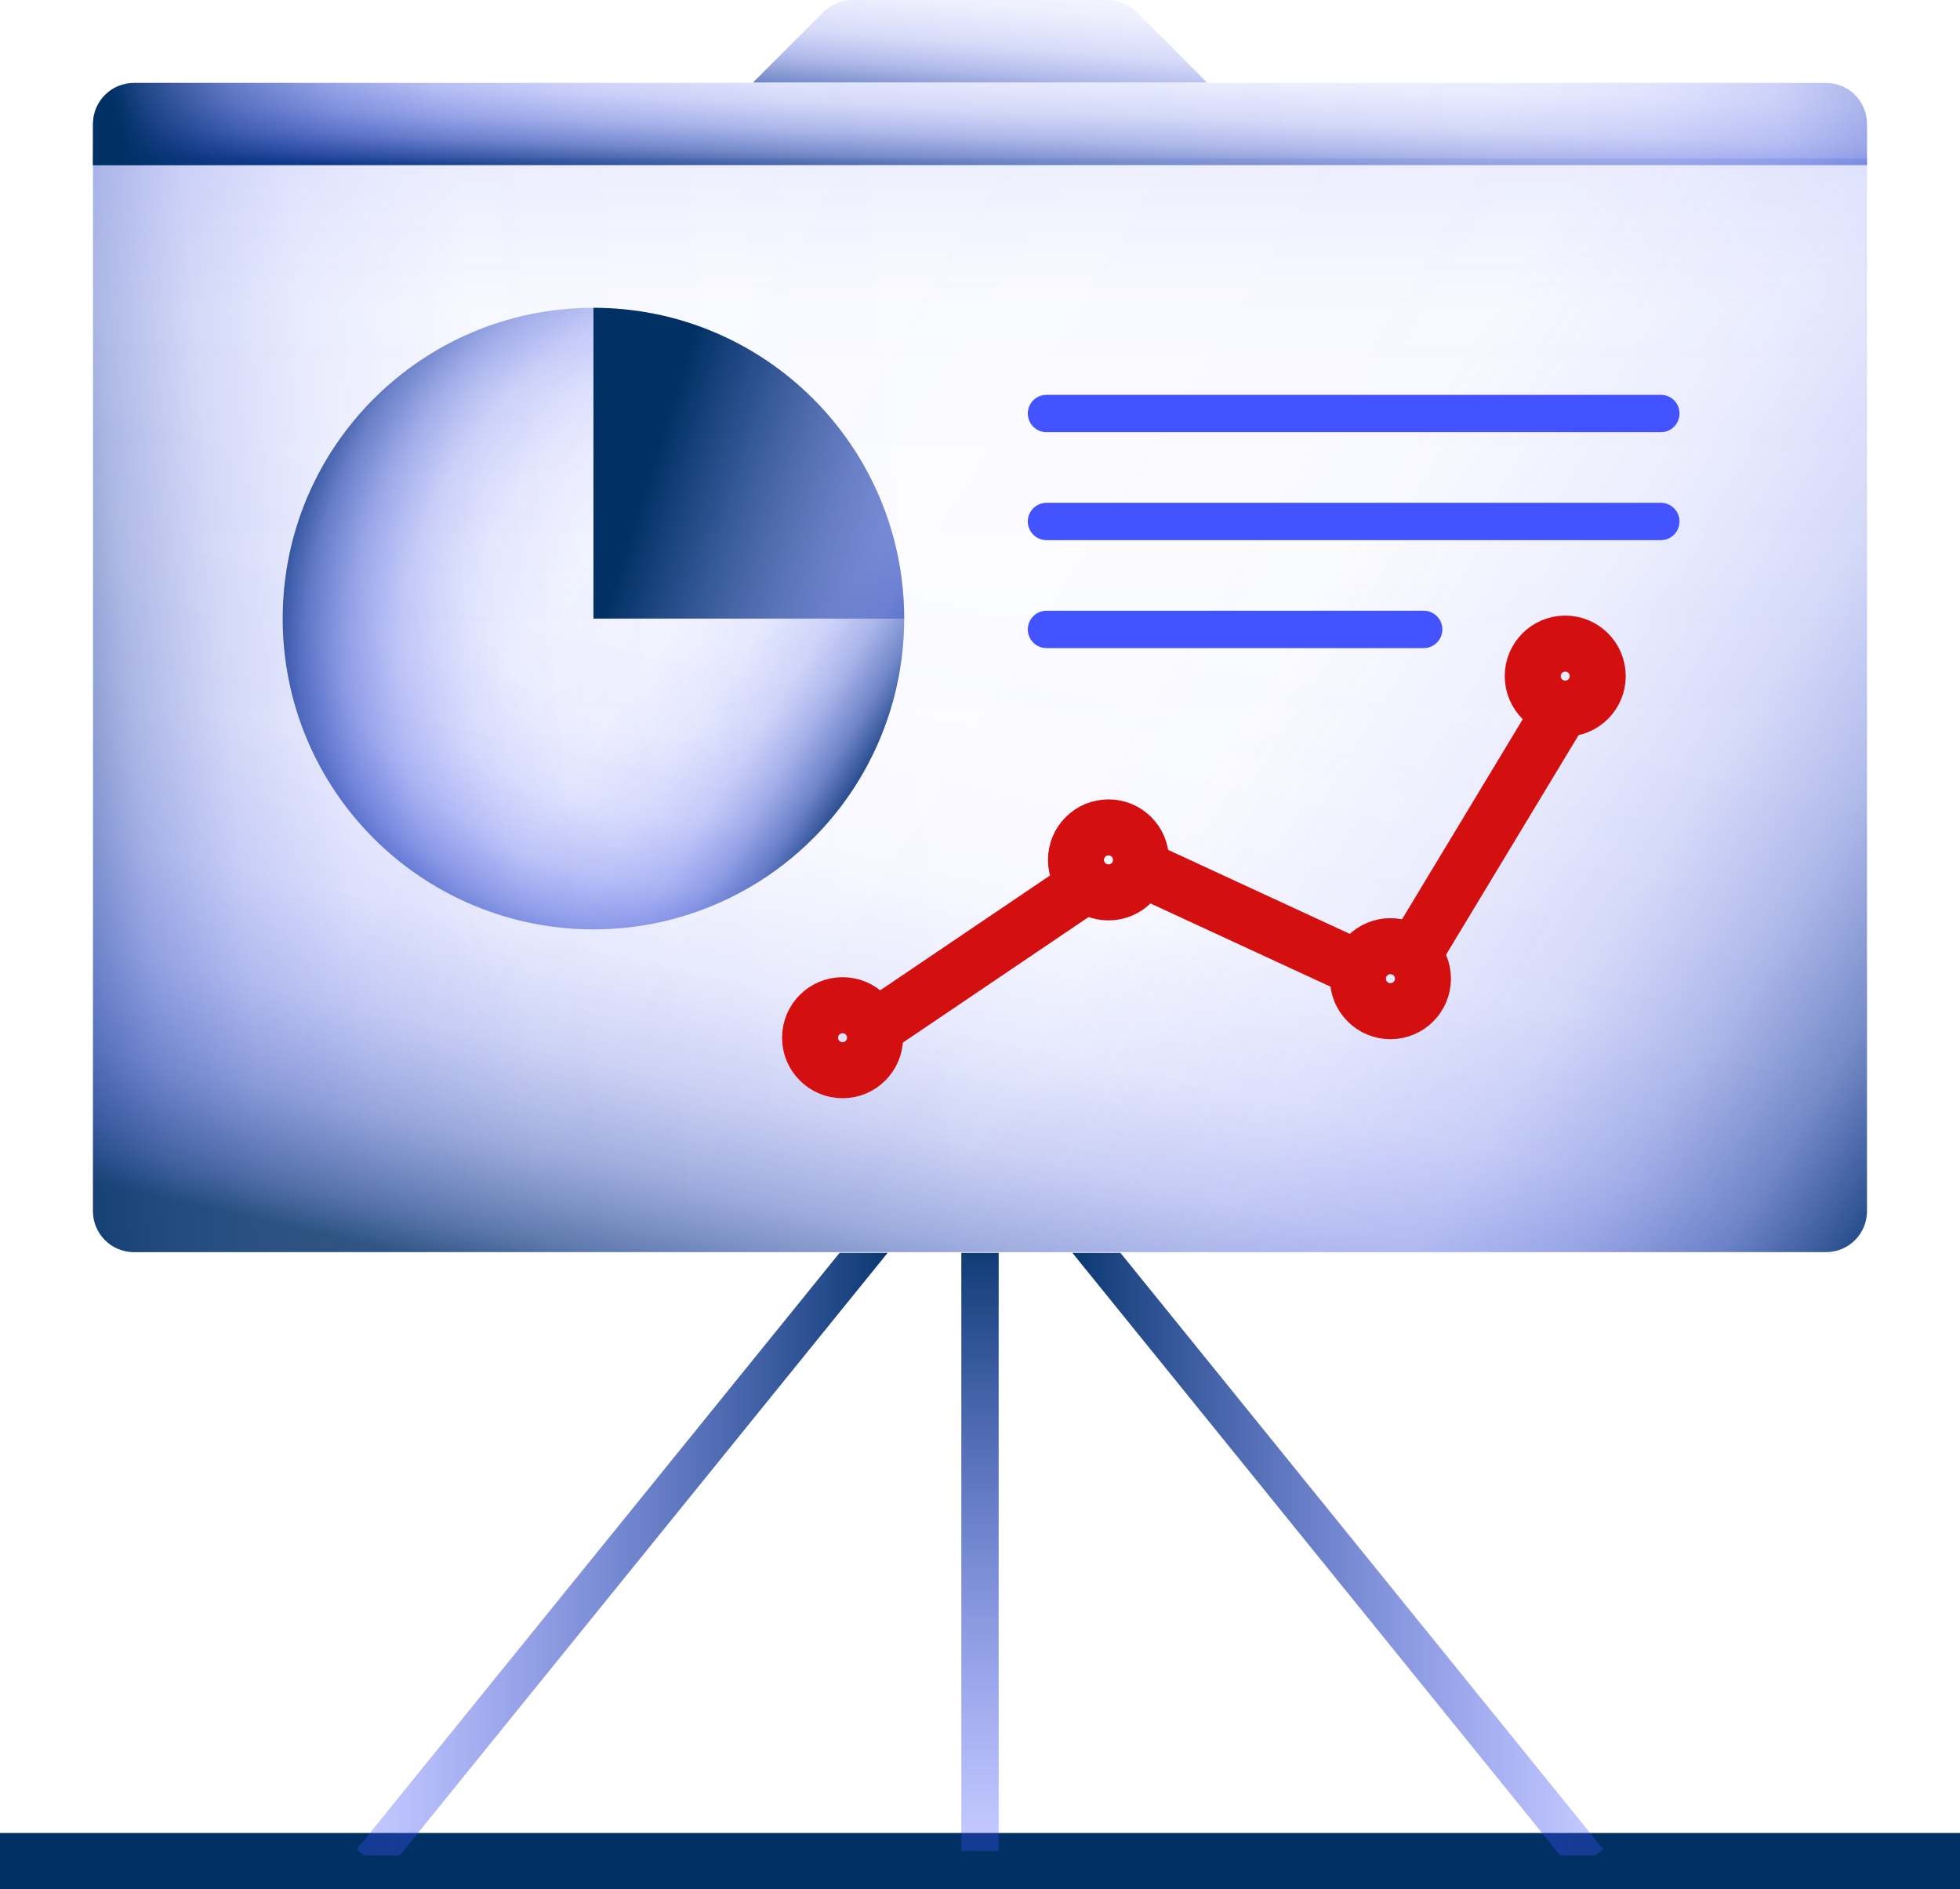 <?xml version="1.0" encoding="UTF-8"?><svg id="Layer_2" xmlns="http://www.w3.org/2000/svg" xmlns:xlink="http://www.w3.org/1999/xlink" viewBox="0 0 52.48 50.57"><defs><style>.cls-1{fill:url(#linear-gradient-2);}.cls-2{stroke:url(#linear-gradient-9);}.cls-2,.cls-3,.cls-4,.cls-5,.cls-6,.cls-7,.cls-8{fill:none;}.cls-2,.cls-3,.cls-5,.cls-6,.cls-7,.cls-8{stroke-miterlimit:10;}.cls-9{fill:url(#linear-gradient-6);}.cls-10{fill:url(#linear-gradient-11);}.cls-11{fill:url(#linear-gradient-10);}.cls-12{fill:url(#radial-gradient);}.cls-3{stroke:url(#Gradient_bez_nazwy_140);}.cls-13{fill:url(#linear-gradient-5);}.cls-14{clip-path:url(#clippath);}.cls-15{fill:url(#radial-gradient-2);}.cls-16{fill:url(#linear-gradient-7);}.cls-5{stroke:#003064;}.cls-5,.cls-8{stroke-width:1.5px;}.cls-6{stroke:url(#Gradient_bez_nazwy_140-2);}.cls-17{fill:url(#linear-gradient-3);}.cls-18{fill:url(#linear-gradient);}.cls-7{stroke:#4353ff;stroke-linecap:round;}.cls-19{fill:url(#linear-gradient-4);}.cls-8{stroke:#d40f0f;}.cls-20{fill:url(#linear-gradient-8);}.cls-21{fill:url(#linear-gradient-12);}</style><linearGradient id="linear-gradient" x1=".08" y1="21.09" x2="25.58" y2="18.9" gradientUnits="userSpaceOnUse"><stop offset="0" stop-color="#003064" stop-opacity=".8"/><stop offset=".06" stop-color="#11398c" stop-opacity=".59"/><stop offset=".14" stop-color="#2342b6" stop-opacity=".37"/><stop offset=".24" stop-color="#314ad7" stop-opacity=".2"/><stop offset=".36" stop-color="#3b4fee" stop-opacity=".09"/><stop offset=".53" stop-color="#4152fb" stop-opacity=".02"/><stop offset="1" stop-color="#4353ff" stop-opacity="0"/></linearGradient><linearGradient id="linear-gradient-2" x1="26.24" y1="-6.4" x2="26.24" y2="20.13" gradientUnits="userSpaceOnUse"><stop offset="0" stop-color="#003064"/><stop offset=".03" stop-color="#093479" stop-opacity=".86"/><stop offset=".1" stop-color="#1b3ea2" stop-opacity=".59"/><stop offset=".18" stop-color="#2945c5" stop-opacity=".37"/><stop offset=".27" stop-color="#354bdf" stop-opacity=".2"/><stop offset=".39" stop-color="#3d4ff1" stop-opacity=".09"/><stop offset=".55" stop-color="#4152fc" stop-opacity=".02"/><stop offset="1" stop-color="#4353ff" stop-opacity="0"/></linearGradient><linearGradient id="linear-gradient-3" x1="21.89" y1="37.68" x2="27.77" y2="11.62" gradientUnits="userSpaceOnUse"><stop offset=".06" stop-color="#003064" stop-opacity=".8"/><stop offset=".1" stop-color="#0b357e" stop-opacity=".66"/><stop offset=".19" stop-color="#1f40ad" stop-opacity=".42"/><stop offset=".29" stop-color="#2f48d1" stop-opacity=".23"/><stop offset=".4" stop-color="#3a4eeb" stop-opacity=".1"/><stop offset=".55" stop-color="#4152fa" stop-opacity=".02"/><stop offset=".84" stop-color="#4353ff" stop-opacity="0"/></linearGradient><linearGradient id="linear-gradient-4" x1="50.73" y1="33.87" x2="15.77" y2="12.12" xlink:href="#linear-gradient-2"/><linearGradient id="linear-gradient-5" x1="26.19" y1="5.11" x2="26.52" y2="-3.03" xlink:href="#linear-gradient-2"/><linearGradient id="linear-gradient-6" x1="4.48" y1="8.71" x2="35.31" y2="1.23" xlink:href="#linear-gradient-2"/><linearGradient id="linear-gradient-7" x1="55.15" y1="1.13" x2="27.12" y2="3.29" xlink:href="#linear-gradient-2"/><linearGradient id="linear-gradient-8" x1="26.14" y1="3.45" x2="26.84" y2="-4.92" xlink:href="#linear-gradient-2"/><clipPath id="clippath"><polygon class="cls-4" points="5.14 33.54 47.02 33.54 48.13 49.67 3.93 49.67 5.14 33.54"/></clipPath><linearGradient id="Gradient_bez_nazwy_140" x1="26.24" y1="49.55" x2="26.24" y2="32.42" gradientUnits="userSpaceOnUse"><stop offset="0" stop-color="#4353ff" stop-opacity=".3"/><stop offset="1" stop-color="#003064"/></linearGradient><linearGradient id="Gradient_bez_nazwy_140-2" x1="9.56" y1="41.12" x2="24.42" y2="41.12" xlink:href="#Gradient_bez_nazwy_140"/><linearGradient id="linear-gradient-9" x1="28.06" y1="41.12" x2="42.93" y2="41.12" gradientUnits="userSpaceOnUse"><stop offset="0" stop-color="#003064"/><stop offset="1" stop-color="#4353ff" stop-opacity=".3"/></linearGradient><linearGradient id="linear-gradient-10" x1="15.89" y1="2.19" x2="15.89" y2="17.27" xlink:href="#linear-gradient-2"/><radialGradient id="radial-gradient" cx="18.24" cy="13.3" fx="18.24" fy="13.3" r="14.29" gradientUnits="userSpaceOnUse"><stop offset="0" stop-color="#4353ff" stop-opacity="0"/><stop offset=".45" stop-color="#4152fc" stop-opacity=".02"/><stop offset=".61" stop-color="#3d4ff1" stop-opacity=".09"/><stop offset=".73" stop-color="#354bdf" stop-opacity=".2"/><stop offset=".82" stop-color="#2945c5" stop-opacity=".37"/><stop offset=".9" stop-color="#1b3ea2" stop-opacity=".59"/><stop offset=".97" stop-color="#093479" stop-opacity=".86"/><stop offset="1" stop-color="#003064"/></radialGradient><linearGradient id="linear-gradient-11" x1="23.27" y1="21.14" x2="12.77" y2="14.61" xlink:href="#linear-gradient-2"/><radialGradient id="radial-gradient-2" cx="21.63" cy="18.12" fx="21.63" fy="18.12" r="15.08" xlink:href="#radial-gradient"/><linearGradient id="linear-gradient-12" x1="16.7" y1="12.45" x2="30.04" y2="16.71" gradientUnits="userSpaceOnUse"><stop offset=".05" stop-color="#003064"/><stop offset="1" stop-color="#4353ff" stop-opacity="0"/></linearGradient></defs><g id="Layer_1-2"><g><g><path class="cls-18" d="M2.49,4.24v28.18c0,.61,.49,1.1,1.1,1.1H48.89c.61,0,1.1-.49,1.1-1.1V4.24H2.49Z"/><path class="cls-1" d="M2.49,4.24v28.18c0,.61,.49,1.1,1.1,1.1H48.89c.61,0,1.1-.49,1.1-1.1V4.24H2.49Z"/><path class="cls-17" d="M2.49,4.24v28.18c0,.61,.49,1.1,1.1,1.1H48.89c.61,0,1.1-.49,1.1-1.1V4.24H2.49Z"/><path class="cls-19" d="M2.49,4.24v28.18c0,.61,.49,1.1,1.1,1.1H48.89c.61,0,1.1-.49,1.1-1.1V4.24H2.49Z"/></g><line class="cls-5" x1="52.48" y1="49.82" y2="49.82"/><line class="cls-7" x1="44.47" y1="13.96" x2="28.02" y2="13.96"/><line class="cls-7" x1="44.47" y1="11.07" x2="28.02" y2="11.07"/><line class="cls-7" x1="38.12" y1="16.85" x2="28.02" y2="16.85"/><g><path class="cls-13" d="M50,4.42H2.49v-1.1c0-.61,.49-1.1,1.1-1.1H48.89c.61,0,1.1,.49,1.1,1.1v1.1Z"/><path class="cls-9" d="M50,4.42H2.49v-1.1c0-.61,.49-1.1,1.1-1.1H48.89c.61,0,1.1,.49,1.1,1.1v1.1Z"/><path class="cls-16" d="M50,4.42H2.49v-1.1c0-.61,.49-1.1,1.1-1.1H48.89c.61,0,1.1,.49,1.1,1.1v1.1Z"/><path class="cls-20" d="M20.16,2.21l1.89-1.89C22.26,.12,22.54,0,22.83,0h6.82c.29,0,.57,.12,.78,.32l1.89,1.89h-12.15Z"/></g><g class="cls-14"><g><line class="cls-3" x1="26.24" y1="49.55" x2="26.24" y2="32.42"/><line class="cls-6" x1="24.03" y1="32.42" x2="9.94" y2="49.82"/><line class="cls-2" x1="28.45" y1="32.42" x2="42.54" y2="49.82"/></g></g><g><line class="cls-8" x1="37.8" y1="25.63" x2="41.88" y2="18.87"/><line class="cls-8" x1="30.61" y1="23.27" x2="36.3" y2="25.9"/><line class="cls-8" x1="23.4" y1="27.53" x2="29.05" y2="23.71"/><circle class="cls-8" cx="41.91" cy="18.1" r=".87"/><circle class="cls-8" cx="37.23" cy="26.2" r=".87"/><circle class="cls-8" cx="29.68" cy="23.02" r=".87"/><circle class="cls-8" cx="22.56" cy="27.78" r=".87"/></g><g><circle class="cls-11" cx="15.89" cy="16.56" r="8.32"/><circle class="cls-12" cx="15.89" cy="16.56" r="8.32"/><circle class="cls-10" cx="15.89" cy="16.56" r="8.32"/><path class="cls-15" d="M15.89,8.24c-4.59,0-8.32,3.72-8.32,8.32s3.72,8.32,8.32,8.32,8.32-3.72,8.32-8.32H15.89V8.24Z"/><path class="cls-21" d="M15.89,8.24v8.32h8.32c0-4.59-3.72-8.32-8.32-8.32Z"/></g></g></g></svg>
